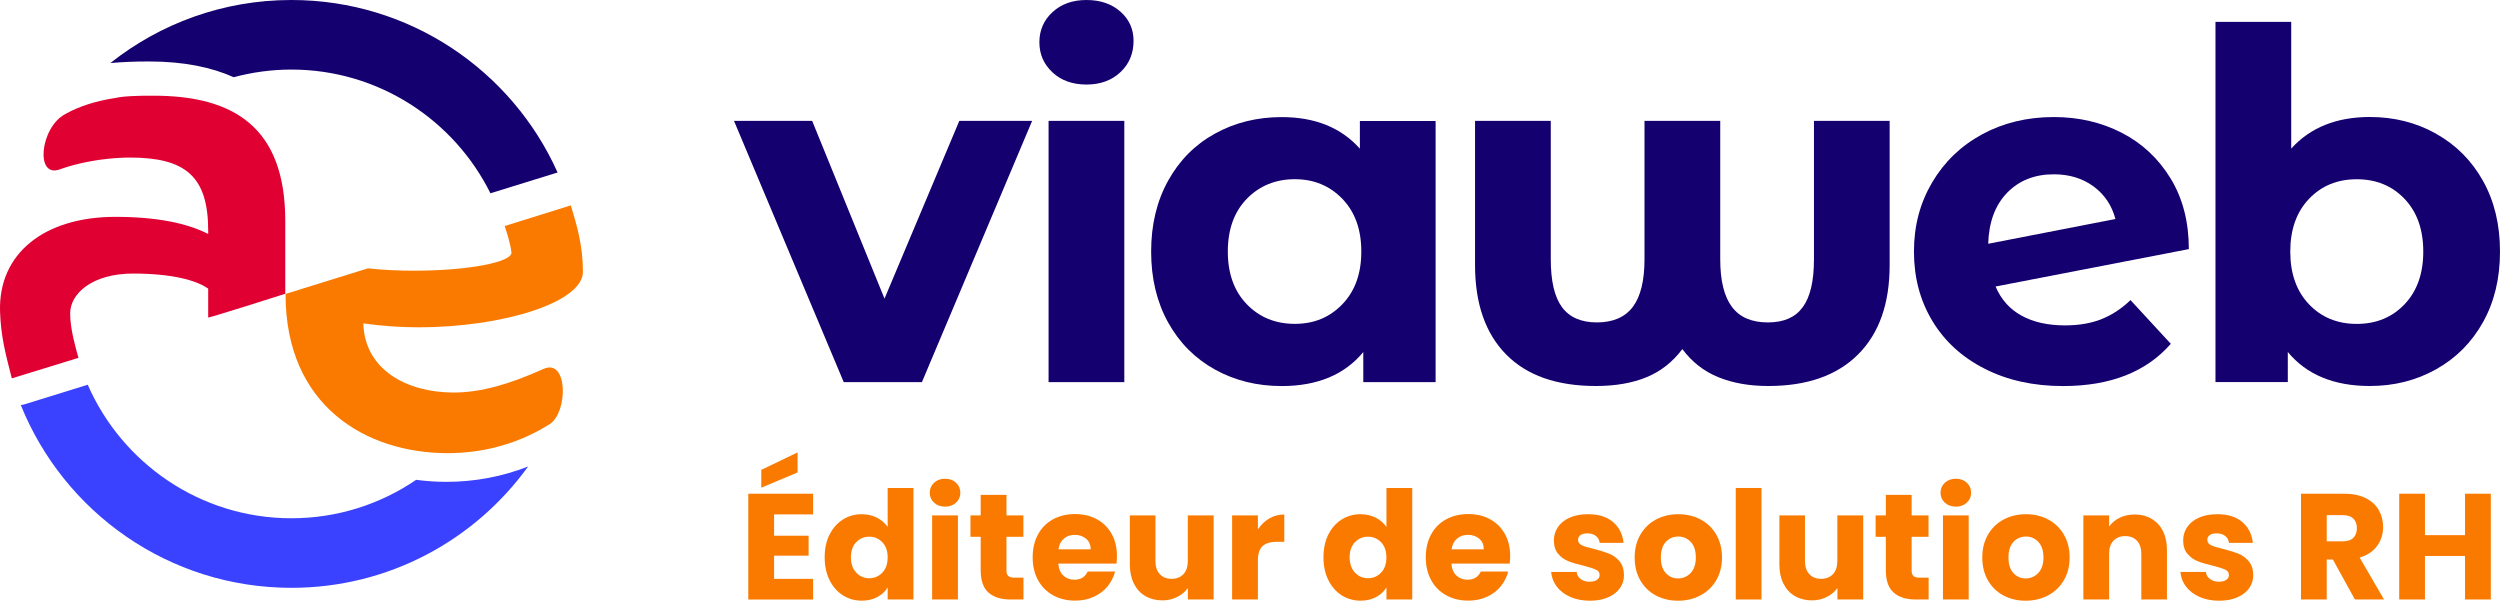 <?xml version="1.0" encoding="UTF-8"?>
<svg id="Calque_2" data-name="Calque 2" xmlns="http://www.w3.org/2000/svg" viewBox="0 0 506.02 121.59">
  <defs>
    <style>
      .cls-1 {
        fill: #3b42ff;
      }

      .cls-1, .cls-2, .cls-3, .cls-4 {
        stroke-width: 0px;
      }

      .cls-2 {
        fill: #e10032;
      }

      .cls-3 {
        fill: #150070;
      }

      .cls-4 {
        fill: #fa7a00;
      }
    </style>
  </defs>
  <g id="Calque_1-2" data-name="Calque 1">
    <g>
      <g>
        <path class="cls-2" d="m31.07,19.37c-.69,0-1.32,0-1.91.01,0,0,.01,0,.01-.01-.47,0-.94.02-1.4.04-2.11.06-3.48.2-4.42.42-3.9.59-7.38,1.7-10.13,3.25-5.13,2.71-6.17,13.17-1.03,11.17,3.59-1.3,8.31-2.17,12.82-2.34h0c.4,0,.81,0,1.26-.02,11.2,0,15.87,3.73,15.87,14.8v.67c-4.13-2.13-10.27-3.47-18.8-3.47C9.07,43.9-.37,51.22.01,63.08c.17,5.09,1.12,8.55,2.38,13.5l13.49-4.15c-.54-1.97-1.68-5.75-1.68-9,0-4,4.47-8.06,12.74-8.06,7.73,0,12.8,1.33,15.2,3.06v5.83c-.2.24,15.6-4.8,15.6-4.8v-14.76c0-18.93-10.4-25.33-26.67-25.33"/>
        <path class="cls-4" d="m102.15,45.74c.5,1.59,1.1,3.31,1.37,5.32.26,1.98-8.67,3.73-19.73,3.73-2.99,0-6.11-.13-9.33-.47l-16.66,5.17s0,.07,0,.1c0,22.66,16.4,32.13,32.8,32.13,7.46,0,14.53-2,20.66-5.87,3.73-2.4,3.73-13.33-1.2-11.2-6.8,3.07-12.67,4.8-18.26,4.8-9.33,0-18-4.54-18.26-14,3.6.53,7.6.8,11.2.8,16.8,0,33.25-4.98,33.25-11.24,0-5.33-1.25-9.5-2.45-13.44l-13.37,4.17Z"/>
        <path class="cls-3" d="m30.13,12.44c7.11,0,12.73,1.19,17.17,3.19,3.73-1,7.64-1.55,11.67-1.55,17.64,0,32.94,10.22,40.3,25.04l13.59-4.21C103.64,14.34,82.99,0,58.98,0c-13.85,0-26.57,4.78-36.64,12.76,2.43-.21,5.02-.32,7.79-.32"/>
        <path class="cls-1" d="m84.22,97.13c-7.2,4.9-15.89,7.77-25.24,7.77-18.42,0-34.28-11.14-41.22-27.03l-12.64,3.92c-.3.09-.6.16-.91.2,8.74,21.68,29.96,36.99,54.77,36.99,19.73,0,37.19-9.69,47.92-24.56-5.21,2.05-10.81,3.11-16.56,3.11-2.04,0-4.09-.14-6.11-.41"/>
        <g>
          <path class="cls-4" d="m156.68,104.11v4.33h6.99v4.03h-6.99v4.7h7.9v4.18h-13.12v-21.41h13.12v4.18h-7.9Zm4.76-8.48l-7.35,3.08v-3.6l7.35-3.54v4.06Z"/>
          <path class="cls-4" d="m167.92,108.2c.66-1.32,1.56-2.34,2.7-3.05,1.14-.71,2.41-1.07,3.81-1.07,1.12,0,2.14.23,3.06.7.93.47,1.65,1.1,2.18,1.89v-7.9h5.22v22.57h-5.22v-2.44c-.49.81-1.18,1.46-2.09,1.95-.9.49-1.96.73-3.16.73-1.4,0-2.67-.36-3.81-1.08-1.14-.72-2.04-1.75-2.7-3.08s-.99-2.87-.99-4.62.33-3.28.99-4.61Zm10.67,1.56c-.72-.75-1.6-1.13-2.64-1.13s-1.92.37-2.64,1.11-1.08,1.76-1.08,3.06.36,2.33,1.08,3.1c.72.76,1.6,1.14,2.64,1.14s1.92-.38,2.64-1.13c.72-.75,1.08-1.78,1.08-3.08s-.36-2.33-1.08-3.08Z"/>
          <path class="cls-4" d="m189.06,101.74c-.58-.54-.87-1.21-.87-2s.29-1.49.87-2.03c.58-.54,1.33-.81,2.24-.81s1.63.27,2.21.81c.58.54.87,1.22.87,2.03s-.29,1.46-.87,2c-.58.54-1.32.81-2.21.81s-1.66-.27-2.24-.81Zm4.83,2.58v17.02h-5.22v-17.02h5.22Z"/>
          <path class="cls-4" d="m207.16,116.92v4.42h-2.65c-1.89,0-3.37-.46-4.42-1.39-1.06-.92-1.59-2.43-1.59-4.53v-6.77h-2.07v-4.33h2.07v-4.15h5.22v4.15h3.42v4.33h-3.42v6.83c0,.51.12.87.37,1.1s.65.34,1.22.34h1.86Z"/>
          <path class="cls-4" d="m226.01,114.08h-11.8c.08,1.06.42,1.87,1.02,2.42.6.56,1.34.84,2.21.84,1.3,0,2.21-.55,2.71-1.65h5.55c-.29,1.12-.8,2.13-1.54,3.02-.74.9-1.67,1.6-2.79,2.1-1.12.51-2.37.76-3.75.76-1.67,0-3.15-.36-4.45-1.07-1.3-.71-2.32-1.73-3.05-3.05-.73-1.32-1.1-2.87-1.1-4.64s.36-3.31,1.08-4.64c.72-1.32,1.73-2.34,3.03-3.05,1.3-.71,2.8-1.07,4.48-1.07s3.11.35,4.39,1.04c1.28.69,2.28,1.68,3,2.96.72,1.28,1.08,2.78,1.08,4.48,0,.49-.03,1-.09,1.53Zm-5.25-2.9c0-.89-.31-1.61-.92-2.13s-1.37-.79-2.29-.79-1.61.25-2.21.76c-.6.51-.97,1.23-1.11,2.17h6.53Z"/>
          <path class="cls-4" d="m245.65,104.32v17.02h-5.22v-2.32c-.53.75-1.25,1.36-2.15,1.81s-1.91.69-3,.69c-1.3,0-2.45-.29-3.45-.87-1-.58-1.77-1.42-2.32-2.52-.55-1.1-.82-2.39-.82-3.87v-9.94h5.18v9.24c0,1.14.29,2.02.88,2.65.59.63,1.38.95,2.38.95s1.82-.32,2.41-.95c.59-.63.88-1.51.88-2.65v-9.24h5.22Z"/>
          <path class="cls-4" d="m256.9,104.95c.91-.54,1.93-.81,3.05-.81v5.52h-1.43c-1.3,0-2.28.28-2.93.84-.65.56-.98,1.54-.98,2.94v7.9h-5.22v-17.02h5.22v2.84c.61-.94,1.37-1.67,2.29-2.21Z"/>
          <path class="cls-4" d="m268.87,108.2c.66-1.32,1.56-2.34,2.7-3.05,1.14-.71,2.41-1.07,3.81-1.07,1.12,0,2.14.23,3.07.7.93.47,1.65,1.1,2.18,1.89v-7.9h5.22v22.57h-5.22v-2.44c-.49.81-1.18,1.46-2.09,1.95-.91.49-1.96.73-3.16.73-1.4,0-2.67-.36-3.81-1.08-1.14-.72-2.04-1.75-2.7-3.08s-.99-2.87-.99-4.62.33-3.28.99-4.61Zm10.67,1.56c-.72-.75-1.6-1.13-2.64-1.13s-1.92.37-2.64,1.11c-.72.74-1.08,1.76-1.08,3.06s.36,2.33,1.08,3.1c.72.76,1.6,1.14,2.64,1.14s1.92-.38,2.64-1.13c.72-.75,1.08-1.78,1.08-3.08s-.36-2.33-1.08-3.08Z"/>
          <path class="cls-4" d="m305.58,114.08h-11.8c.08,1.06.42,1.87,1.02,2.42.6.56,1.34.84,2.21.84,1.3,0,2.21-.55,2.71-1.65h5.55c-.28,1.12-.8,2.13-1.54,3.02-.74.9-1.67,1.6-2.79,2.1-1.12.51-2.37.76-3.75.76-1.67,0-3.15-.36-4.45-1.07-1.3-.71-2.32-1.73-3.05-3.05-.73-1.32-1.1-2.87-1.1-4.64s.36-3.31,1.08-4.64c.72-1.32,1.73-2.34,3.04-3.05,1.3-.71,2.8-1.07,4.48-1.07s3.11.35,4.39,1.04c1.28.69,2.28,1.68,3.01,2.96.72,1.28,1.08,2.78,1.08,4.48,0,.49-.03,1-.09,1.53Zm-5.25-2.9c0-.89-.3-1.61-.91-2.13-.61-.53-1.37-.79-2.29-.79s-1.61.25-2.21.76c-.6.51-.97,1.23-1.11,2.17h6.53Z"/>
          <path class="cls-4" d="m317.84,120.82c-1.16-.51-2.07-1.21-2.74-2.09s-1.05-1.88-1.13-2.97h5.15c.06.59.34,1.07.82,1.43.49.37,1.09.55,1.8.55.65,0,1.15-.13,1.51-.38.36-.25.53-.58.53-.99,0-.49-.25-.85-.76-1.08-.51-.23-1.33-.49-2.47-.78-1.22-.29-2.24-.58-3.05-.9-.81-.31-1.51-.81-2.1-1.49-.59-.68-.88-1.6-.88-2.76,0-.98.27-1.86.81-2.67.54-.8,1.33-1.44,2.38-1.91,1.05-.47,2.29-.7,3.74-.7,2.13,0,3.82.53,5.05,1.59,1.23,1.06,1.94,2.46,2.12,4.21h-4.82c-.08-.59-.34-1.06-.78-1.4-.44-.35-1.01-.52-1.72-.52-.61,0-1.08.12-1.4.35-.33.23-.49.55-.49.96,0,.49.26.85.78,1.1.52.24,1.33.49,2.42.73,1.26.33,2.29.65,3.08.96.79.32,1.49.82,2.09,1.52s.91,1.64.93,2.82c0,1-.28,1.89-.84,2.67-.56.78-1.36,1.4-2.41,1.85-1.05.45-2.26.67-3.64.67-1.48,0-2.81-.25-3.97-.76Z"/>
          <path class="cls-4" d="m335.15,120.52c-1.33-.71-2.38-1.73-3.14-3.05-.76-1.32-1.14-2.87-1.14-4.64s.39-3.29,1.16-4.62c.77-1.33,1.83-2.35,3.17-3.06,1.34-.71,2.85-1.07,4.51-1.07s3.17.36,4.51,1.07c1.34.71,2.4,1.73,3.17,3.06.77,1.33,1.16,2.87,1.16,4.62s-.39,3.29-1.17,4.62c-.78,1.33-1.85,2.35-3.2,3.07-1.35.71-2.86,1.07-4.53,1.07s-3.17-.36-4.5-1.07Zm7.05-4.54c.7-.73,1.05-1.78,1.05-3.14s-.34-2.41-1.02-3.14c-.68-.73-1.52-1.1-2.52-1.1s-1.86.36-2.53,1.08c-.67.72-1.01,1.77-1.01,3.16s.33,2.41.99,3.14,1.49,1.1,2.49,1.1,1.85-.37,2.55-1.1Z"/>
          <path class="cls-4" d="m356.54,98.77v22.57h-5.21v-22.57h5.21Z"/>
          <path class="cls-4" d="m377.13,104.32v17.02h-5.22v-2.32c-.53.75-1.25,1.36-2.15,1.81-.91.46-1.91.69-3.01.69-1.3,0-2.45-.29-3.45-.87-1-.58-1.77-1.42-2.32-2.52-.55-1.1-.82-2.39-.82-3.87v-9.94h5.18v9.24c0,1.14.29,2.02.88,2.65.59.63,1.38.95,2.38.95s1.82-.32,2.41-.95c.59-.63.88-1.51.88-2.65v-9.24h5.22Z"/>
          <path class="cls-4" d="m390.37,116.92v4.42h-2.65c-1.89,0-3.37-.46-4.42-1.39-1.06-.92-1.59-2.43-1.59-4.53v-6.77h-2.07v-4.33h2.07v-4.15h5.22v4.15h3.42v4.33h-3.42v6.83c0,.51.12.87.37,1.1s.65.34,1.22.34h1.86Z"/>
          <path class="cls-4" d="m393.65,101.74c-.58-.54-.87-1.21-.87-2s.29-1.49.87-2.03c.58-.54,1.33-.81,2.24-.81s1.63.27,2.21.81c.58.54.87,1.22.87,2.03s-.29,1.46-.87,2c-.58.54-1.32.81-2.21.81s-1.66-.27-2.24-.81Zm4.83,2.58v17.02h-5.21v-17.02h5.21Z"/>
          <path class="cls-4" d="m405.51,120.52c-1.33-.71-2.38-1.73-3.14-3.05-.76-1.32-1.14-2.87-1.14-4.64s.39-3.29,1.16-4.62c.77-1.33,1.83-2.35,3.17-3.06,1.34-.71,2.85-1.07,4.51-1.07s3.17.36,4.51,1.07c1.34.71,2.4,1.73,3.17,3.06.77,1.33,1.16,2.87,1.16,4.62s-.39,3.29-1.17,4.62c-.78,1.33-1.85,2.35-3.2,3.07-1.35.71-2.86,1.07-4.53,1.07s-3.17-.36-4.5-1.07Zm7.05-4.54c.7-.73,1.05-1.78,1.05-3.14s-.34-2.41-1.02-3.14c-.68-.73-1.52-1.1-2.52-1.1s-1.86.36-2.53,1.08c-.67.72-1.01,1.77-1.01,3.16s.33,2.41.99,3.14,1.49,1.1,2.49,1.1,1.85-.37,2.55-1.1Z"/>
          <path class="cls-4" d="m436.83,106.08c1.19,1.29,1.78,3.07,1.78,5.32v9.94h-5.19v-9.24c0-1.14-.29-2.02-.88-2.65-.59-.63-1.38-.94-2.38-.94s-1.79.32-2.38.94c-.59.63-.88,1.51-.88,2.65v9.24h-5.21v-17.02h5.21v2.26c.53-.75,1.24-1.35,2.13-1.78.9-.44,1.9-.66,3.02-.66,1.99,0,3.58.65,4.77,1.94Z"/>
          <path class="cls-4" d="m445.21,120.82c-1.16-.51-2.07-1.21-2.74-2.09s-1.05-1.88-1.13-2.97h5.15c.06.59.34,1.07.82,1.43.49.37,1.09.55,1.8.55.65,0,1.15-.13,1.51-.38.36-.25.53-.58.53-.99,0-.49-.25-.85-.76-1.08-.51-.23-1.33-.49-2.47-.78-1.22-.29-2.24-.58-3.05-.9-.81-.31-1.51-.81-2.1-1.49-.59-.68-.88-1.6-.88-2.76,0-.98.27-1.86.81-2.67.54-.8,1.33-1.44,2.38-1.91,1.05-.47,2.29-.7,3.74-.7,2.13,0,3.82.53,5.05,1.59,1.23,1.06,1.94,2.46,2.12,4.21h-4.82c-.08-.59-.34-1.06-.78-1.4-.44-.35-1.01-.52-1.72-.52-.61,0-1.08.12-1.4.35-.33.23-.49.55-.49.96,0,.49.26.85.78,1.1.52.24,1.33.49,2.42.73,1.26.33,2.29.65,3.08.96.79.32,1.49.82,2.09,1.52s.91,1.64.93,2.82c0,1-.28,1.89-.84,2.67-.56.78-1.36,1.4-2.41,1.85-1.05.45-2.26.67-3.64.67-1.48,0-2.81-.25-3.97-.76Z"/>
          <path class="cls-4" d="m476.65,121.34l-4.45-8.08h-1.25v8.08h-5.21v-21.41h8.75c1.69,0,3.13.3,4.32.88,1.19.59,2.08,1.4,2.67,2.43s.88,2.17.88,3.43c0,1.42-.4,2.69-1.2,3.81-.8,1.12-1.99,1.91-3.55,2.38l4.94,8.48h-5.89Zm-5.7-11.77h3.23c.96,0,1.67-.23,2.15-.7s.72-1.13.72-1.98-.24-1.45-.72-1.92c-.48-.47-1.19-.7-2.15-.7h-3.23v5.31Z"/>
          <path class="cls-4" d="m504.16,99.93v21.41h-5.22v-8.81h-8.11v8.81h-5.21v-21.41h5.21v8.39h8.11v-8.39h5.22Z"/>
        </g>
      </g>
      <g>
        <path class="cls-3" d="m208.91,24.47l-22.31,52.88h-15.82l-22.21-52.88h15.82l14.64,35.97,15.14-35.97h14.74Z"/>
        <path class="cls-3" d="m213.03,14.64c-1.77-1.64-2.65-3.67-2.65-6.09s.88-4.46,2.65-6.09c1.77-1.64,4.06-2.46,6.88-2.46s5.11.79,6.88,2.36c1.77,1.57,2.65,3.54,2.65,5.9,0,2.56-.88,4.67-2.65,6.34-1.77,1.67-4.06,2.51-6.88,2.51s-5.11-.82-6.88-2.46Zm-.79,9.83h15.33v52.88h-15.33V24.47Z"/>
        <path class="cls-3" d="m290.58,24.47v52.88h-14.64v-6.09c-3.8,4.59-9.3,6.88-16.51,6.88-4.98,0-9.48-1.11-13.51-3.34-4.03-2.23-7.19-5.41-9.48-9.53-2.29-4.13-3.44-8.91-3.44-14.35s1.15-10.22,3.44-14.35c2.29-4.13,5.45-7.31,9.48-9.53,4.03-2.23,8.53-3.34,13.51-3.34,6.75,0,12.02,2.13,15.82,6.39v-5.6h15.33Zm-18.87,37.1c2.56-2.65,3.83-6.21,3.83-10.66s-1.28-8.01-3.83-10.66c-2.56-2.65-5.77-3.98-9.63-3.98s-7.17,1.33-9.73,3.98c-2.56,2.65-3.83,6.21-3.83,10.66s1.28,8.01,3.83,10.66c2.56,2.65,5.8,3.98,9.73,3.98s7.08-1.33,9.63-3.98Z"/>
        <path class="cls-3" d="m382.48,24.47v29.19c0,7.8-2.13,13.83-6.39,18.08-4.26,4.26-10.32,6.39-18.18,6.39-3.8,0-7.16-.59-10.07-1.77-2.92-1.18-5.36-3.08-7.32-5.7-1.97,2.62-4.39,4.52-7.27,5.7-2.88,1.18-6.29,1.77-10.22,1.77-7.93,0-13.99-2.13-18.18-6.39-4.19-4.26-6.29-10.29-6.29-18.08v-29.19h15.33v28.01c0,4.39.75,7.62,2.26,9.68,1.51,2.06,3.87,3.1,7.08,3.1s5.7-1.05,7.27-3.15c1.57-2.1,2.36-5.31,2.36-9.63v-28.01h15.33v28.01c0,4.32.79,7.54,2.36,9.63,1.57,2.1,4,3.15,7.27,3.15s5.57-1.03,7.08-3.1c1.51-2.06,2.26-5.29,2.26-9.68v-28.01h15.33Z"/>
        <path class="cls-3" d="m425.28,64.62c2.13-.82,4.11-2.11,5.95-3.88l8.16,8.85c-4.98,5.7-12.25,8.55-21.82,8.55-5.96,0-11.24-1.16-15.82-3.49-4.59-2.32-8.13-5.55-10.62-9.68-2.49-4.13-3.73-8.81-3.73-14.05s1.23-9.84,3.69-14.01c2.46-4.16,5.83-7.4,10.12-9.73,4.29-2.32,9.12-3.49,14.5-3.49,5.04,0,9.63,1.07,13.76,3.19,4.13,2.13,7.42,5.21,9.88,9.24,2.46,4.03,3.69,8.8,3.69,14.3l-39.12,7.57c1.11,2.62,2.87,4.59,5.26,5.9,2.39,1.31,5.32,1.97,8.8,1.97,2.75,0,5.19-.41,7.32-1.23Zm-19.02-25.6c-2.42,2.49-3.7,5.93-3.83,10.32l25.75-5.01c-.72-2.75-2.2-4.95-4.42-6.59-2.23-1.64-4.91-2.46-8.06-2.46-3.87,0-7.01,1.25-9.44,3.73Z"/>
        <path class="cls-3" d="m493.1,27.08c4.03,2.26,7.19,5.44,9.48,9.53,2.29,4.1,3.44,8.86,3.44,14.3s-1.15,10.21-3.44,14.3c-2.29,4.1-5.45,7.27-9.48,9.53-4.03,2.26-8.5,3.39-13.42,3.39-7.27,0-12.81-2.29-16.61-6.88v6.09h-14.64V4.42h15.33v25.65c3.87-4.26,9.17-6.39,15.92-6.39,4.91,0,9.39,1.13,13.42,3.39Zm-6.39,34.5c2.52-2.65,3.78-6.21,3.78-10.66s-1.26-8.01-3.78-10.66c-2.52-2.65-5.75-3.98-9.68-3.98s-7.16,1.33-9.68,3.98c-2.52,2.65-3.78,6.21-3.78,10.66s1.26,8.01,3.78,10.66c2.52,2.65,5.75,3.98,9.68,3.98s7.16-1.33,9.68-3.98Z"/>
      </g>
    </g>
  </g>
</svg>